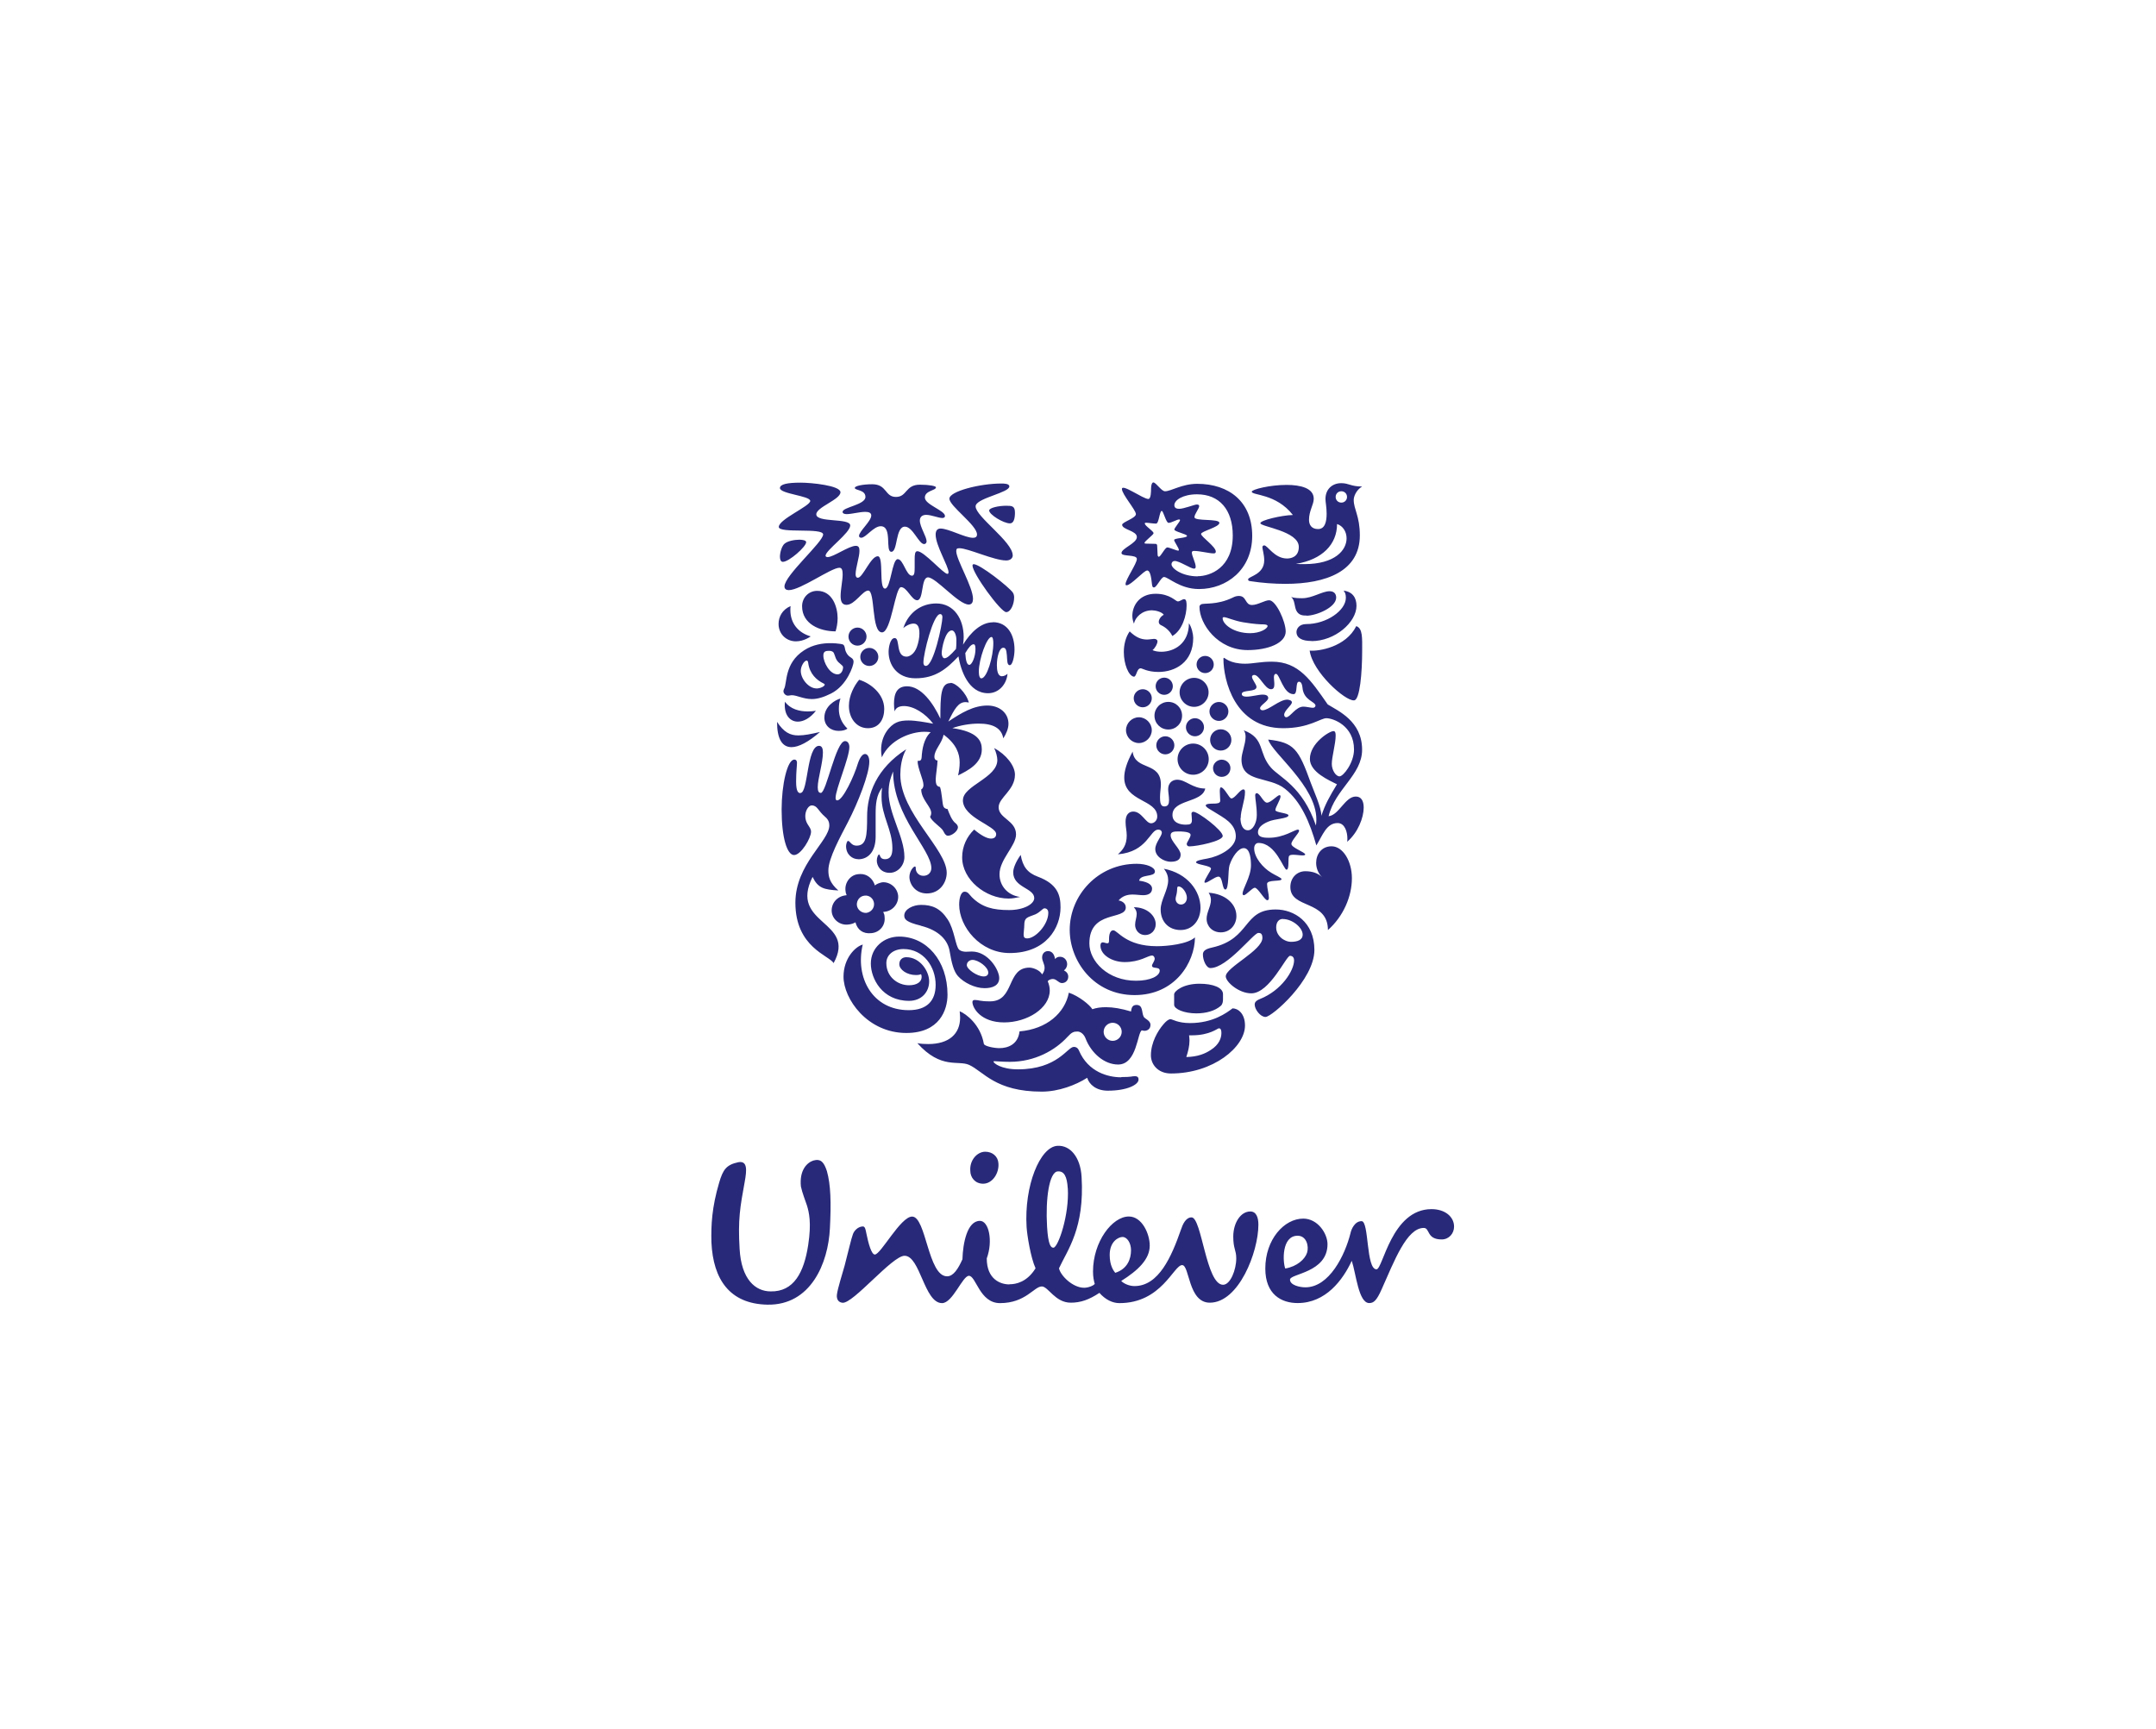<?xml version="1.0" encoding="UTF-8"?> <svg xmlns="http://www.w3.org/2000/svg" width="197" height="158" viewBox="0 0 197 158" fill="none"><path d="M119.668 59.451C119.934 61.415 122.908 64.065 123.72 63.998C124.259 63.998 124.465 61.435 124.465 59.451C124.465 58.312 124.525 57.42 123.926 57.214C122.975 59.138 120.473 59.531 119.668 59.451ZM119.834 58.585C121.983 58.585 123.946 56.867 123.946 55.356C123.946 54.65 123.613 54.078 122.768 53.971C122.915 54.158 122.975 54.304 122.975 54.63C122.975 55.769 121.238 57.027 119.355 57.027C118.67 57.027 118.463 57.5 118.463 57.746C118.463 58.326 119.022 58.572 119.827 58.572L119.834 58.585ZM119.382 56.248C119.089 56.248 118.676 56.248 118.45 55.795C118.264 55.423 118.324 54.824 117.978 54.557C118.33 54.664 118.703 54.664 118.989 54.664C119.92 54.664 120.805 54.025 121.491 54.025C121.943 54.025 122.09 54.318 122.09 54.604C122.09 55.516 120.253 56.262 119.382 56.262V56.248ZM73.149 72.454C73.848 72.454 73.708 68.153 74.839 68.153C75.112 68.153 75.192 68.419 75.192 68.752C75.192 69.724 74.72 71.149 74.72 71.935C74.72 72.328 74.826 72.454 75.006 72.454C75.505 72.454 76.37 67.72 77.215 67.72C77.481 67.72 77.608 67.987 77.608 68.26C77.608 69.251 76.35 72.108 76.35 72.913C76.35 73.04 76.39 73.14 76.496 73.14C77.015 73.14 78.047 70.909 78.379 69.791C78.566 69.212 78.812 68.899 79.038 68.899C79.244 68.899 79.431 69.125 79.431 69.604C79.431 70.723 78.399 73.346 77.488 75.104C76.782 76.469 75.691 78.433 75.691 79.532C75.691 80.091 75.798 80.67 76.603 81.369C75.278 81.289 74.746 81.163 74.247 80.131C72.038 84.532 78.319 84.099 76.17 88.007C75.778 87.308 72.677 86.582 72.677 82.488C72.677 78.952 75.778 76.882 75.778 75.417C75.778 75.131 75.671 74.878 75.405 74.651C74.72 74.072 74.7 73.599 74.167 73.599C73.775 73.599 73.302 74.511 73.795 75.317C73.961 75.583 74.107 75.75 74.107 76.003C74.107 76.582 73.196 78.133 72.557 78.133C71.918 78.133 71.419 76.542 71.419 73.979C71.419 71.702 71.938 69.411 72.577 69.411C72.763 69.411 72.823 69.538 72.823 69.704C72.823 69.971 72.743 70.51 72.743 71.422C72.743 72.394 72.97 72.474 73.156 72.474L73.149 72.454ZM104.809 52.127C105.142 52.127 105.202 52.933 105.262 53.412C105.302 53.658 105.341 53.678 105.448 53.678C105.694 53.678 106.087 52.726 106.36 52.726C106.752 52.726 107.803 53.825 109.56 53.825C112.062 53.825 114.418 52.067 114.418 48.964C114.418 45.862 112.308 44.211 109.394 44.211C108.01 44.211 106.998 44.89 106.459 44.89C106.127 44.91 105.634 44.084 105.381 44.084C105.275 44.084 105.175 44.29 105.175 44.643C105.175 44.87 105.175 45.595 104.929 45.595C104.437 45.595 102.514 44.17 102.514 44.683C102.514 45.163 103.791 46.607 103.791 46.98C103.791 47.353 102.533 47.706 102.533 47.952C102.533 48.405 103.878 48.492 103.878 49.071C103.878 49.65 102.474 50.103 102.474 50.536C102.474 50.889 103.878 50.642 103.878 51.075C103.878 51.508 102.846 52.953 102.846 53.372C102.846 53.478 102.866 53.478 102.953 53.478C103.345 53.478 104.523 52.134 104.809 52.134V52.127ZM78.293 82.688C78.273 82.275 78.559 81.882 78.998 81.842C79.431 81.782 79.823 82.108 79.863 82.548C79.903 82.981 79.597 83.353 79.158 83.42C78.725 83.44 78.333 83.127 78.293 82.694V82.688ZM75.997 83.327C76.077 84.032 76.742 84.565 77.488 84.485C77.754 84.465 78.007 84.379 78.166 84.279C78.333 84.945 78.845 85.357 79.61 85.271C80.376 85.211 80.915 84.565 80.828 83.806C80.828 83.6 80.768 83.473 80.702 83.333L80.848 83.313C81.573 83.234 82.126 82.568 82.066 81.842C81.986 81.096 81.3 80.557 80.602 80.624C80.336 80.683 80.103 80.77 79.943 80.91C79.757 80.291 79.218 79.791 78.453 79.878C77.727 79.918 77.168 80.624 77.255 81.389C77.255 81.496 77.295 81.662 77.361 81.802L77.215 81.822C76.49 81.928 75.931 82.528 75.997 83.333V83.327ZM122.043 45.409C122.043 45.702 122.269 45.928 122.562 45.928C122.855 45.928 123.081 45.702 123.081 45.409C123.081 45.116 122.855 44.89 122.562 44.89C122.269 44.89 122.043 45.116 122.043 45.409ZM110.512 65.01C110.512 65.483 110.904 65.876 111.377 65.876C111.849 65.876 112.242 65.483 112.242 65.01C112.242 64.538 111.849 64.145 111.377 64.145C110.904 64.145 110.512 64.538 110.512 65.01ZM110.572 67.614C110.572 68.153 111.004 68.586 111.543 68.586C112.082 68.586 112.515 68.153 112.515 67.614C112.515 67.074 112.082 66.642 111.543 66.642C111.004 66.642 110.572 67.074 110.572 67.614ZM107.597 69.371C107.597 70.157 108.236 70.796 109.021 70.796C109.806 70.796 110.445 70.157 110.445 69.371C110.445 68.586 109.806 67.947 109.021 67.947C108.236 67.947 107.597 68.586 107.597 69.371ZM108.362 66.455C108.362 66.908 108.735 67.281 109.188 67.281C109.64 67.281 110.013 66.908 110.013 66.455C110.013 66.002 109.64 65.629 109.188 65.629C108.735 65.629 108.362 66.002 108.362 66.455ZM105.654 68.106C105.654 68.559 106.027 68.932 106.479 68.932C106.932 68.932 107.304 68.559 107.304 68.106C107.304 67.654 106.932 67.281 106.479 67.281C106.027 67.281 105.654 67.654 105.654 68.106ZM107.784 63.266C107.784 63.992 108.382 64.591 109.108 64.591C109.833 64.591 110.432 63.992 110.432 63.266C110.432 62.54 109.833 61.941 109.108 61.941C108.382 61.941 107.784 62.54 107.784 63.266ZM109.334 60.722C109.334 61.155 109.687 61.508 110.119 61.508C110.552 61.508 110.904 61.155 110.904 60.722C110.904 60.29 110.552 59.937 110.119 59.937C109.687 59.937 109.334 60.29 109.334 60.722ZM105.594 62.707C105.594 63.139 105.947 63.492 106.38 63.492C106.812 63.492 107.165 63.139 107.165 62.707C107.165 62.274 106.812 61.921 106.38 61.921C105.947 61.921 105.594 62.274 105.594 62.707ZM105.488 65.397C105.488 66.102 106.047 66.662 106.752 66.662C107.457 66.662 108.01 66.102 108.01 65.397C108.01 64.691 107.451 64.138 106.752 64.138C106.053 64.138 105.488 64.697 105.488 65.397ZM102.886 66.722C102.886 67.361 103.425 67.9 104.064 67.9C104.703 67.9 105.242 67.361 105.242 66.722C105.242 66.082 104.703 65.543 104.064 65.543C103.425 65.543 102.886 66.082 102.886 66.722ZM103.591 63.805C103.591 64.258 103.964 64.631 104.417 64.631C104.869 64.631 105.242 64.258 105.242 63.805C105.242 63.352 104.869 62.98 104.417 62.98C103.964 62.98 103.591 63.352 103.591 63.805ZM100.843 94.286C100.843 94.739 101.216 95.112 101.668 95.112C102.121 95.112 102.494 94.739 102.494 94.286C102.494 93.833 102.121 93.46 101.668 93.46C101.216 93.46 100.843 93.833 100.843 94.286ZM78.606 60.03C78.606 60.483 78.978 60.856 79.431 60.856C79.883 60.856 80.256 60.483 80.256 60.03C80.256 59.577 79.883 59.205 79.431 59.205C78.978 59.205 78.606 59.577 78.606 60.03ZM77.528 58.172C77.528 58.625 77.9 58.998 78.353 58.998C78.805 58.998 79.178 58.625 79.178 58.172C79.178 57.72 78.805 57.347 78.353 57.347C77.9 57.347 77.528 57.72 77.528 58.172ZM78.419 78.52C79.284 78.52 80.01 77.88 80.01 76.449V74.338C80.01 73.533 80.07 72.621 80.608 71.981C80.549 72.248 80.549 72.541 80.549 72.807C80.549 74.585 81.54 75.803 81.54 77.521C81.54 78.16 81.354 78.513 80.861 78.513C80.369 78.513 80.429 78.08 80.322 78.08C80.243 78.08 80.116 78.347 80.116 78.639C80.116 79.072 80.429 79.758 81.294 79.758C82.039 79.758 82.638 79.079 82.638 78.313C82.638 76.456 81.194 74.385 81.194 72.401C81.194 71.529 81.42 70.956 81.606 70.497C81.606 74.611 85.1 77.614 85.1 79.325C85.1 79.718 84.814 80.031 84.375 80.031C83.902 80.031 83.676 79.658 83.676 79.365C83.676 79.219 83.656 79.179 83.596 79.179C83.47 79.179 83.097 79.591 83.097 80.131C83.097 80.81 83.656 81.642 84.687 81.642C85.865 81.642 86.504 80.65 86.504 79.758C86.504 77.587 82.265 74.298 82.265 70.783C82.265 70.184 82.365 69.212 82.804 68.466C80.076 70.224 79.231 72.561 79.231 74.605C79.231 76.382 79.171 77.275 78.26 77.275C77.787 77.275 77.661 76.842 77.494 76.842C77.368 76.842 77.308 77.215 77.308 77.314C77.308 78.08 77.867 78.513 78.426 78.513L78.419 78.52ZM114.231 57.86C115.143 57.86 115.822 57.447 115.822 57.2C115.822 57.12 115.695 57.054 115.429 57.054C115.163 57.054 114.624 57.034 113.612 56.867C112.741 56.721 112.082 56.395 111.836 56.395C111.756 56.395 111.716 56.435 111.716 56.495C111.716 57.034 112.708 57.86 114.238 57.86H114.231ZM109.726 55.236C109.993 55.07 111.15 55.336 112.661 54.597C112.847 54.497 113.034 54.457 113.2 54.457C113.925 54.457 113.739 55.283 114.398 55.283C114.917 55.283 115.575 54.85 115.968 54.85C116.587 54.85 117.478 56.794 117.478 57.706C117.478 58.758 115.888 59.404 114.005 59.404C111.257 59.404 109.6 57.007 109.6 55.456C109.6 55.33 109.66 55.289 109.726 55.25V55.236ZM78.852 86.309C78.173 86.476 77.075 87.548 77.075 89.246C77.075 91.27 79.244 94.392 82.818 94.392C85.838 94.392 86.577 92.302 86.577 90.897C86.577 87.774 84.654 85.584 82.152 85.584C80.788 85.584 79.57 86.576 79.57 88.047C79.57 89.412 80.602 91.456 83.064 91.456C84.222 91.456 84.9 90.631 84.9 89.678C84.9 88.726 84.055 87.468 82.811 87.468C82.438 87.468 82.172 87.714 82.172 88.107C82.172 88.6 82.858 89.099 83.703 89.099C83.909 89.099 84.075 89.059 84.155 89.019C84.195 89.079 84.215 89.186 84.215 89.266C84.215 89.738 83.762 90.031 83.057 90.031C82.006 90.031 80.988 89.246 80.988 88.007C80.988 87.262 81.626 86.722 82.558 86.722C84.395 86.722 85.493 88.354 85.493 89.991C85.493 91.463 84.687 92.308 83.031 92.308C79.723 92.308 78.113 89.332 78.832 86.309H78.852ZM76.789 63.832C76.317 63.958 75.325 64.538 75.325 65.57C75.325 66.315 75.904 66.788 76.629 66.788C77.002 66.788 77.268 66.708 77.434 66.582C76.856 66.022 76.649 65.403 76.649 64.784C76.649 64.351 76.709 64.078 76.796 63.832H76.789ZM71.725 64.118C71.705 64.225 71.705 64.325 71.705 64.431C71.705 65.403 72.224 65.942 72.903 65.942C73.415 65.942 74.021 65.629 74.553 64.95C74.327 64.99 74.054 65.01 73.808 65.01C73.043 65.01 72.218 64.804 71.719 64.118H71.725ZM71 65.956C71 67.527 71.472 68.273 72.324 68.273C72.983 68.273 73.874 67.8 74.926 66.888C74.121 67.074 73.502 67.201 72.943 67.201C72.198 67.201 71.619 66.915 71 65.962V65.956ZM102.454 98.421C103.445 98.421 103.385 98.341 103.698 98.341C104.011 98.341 104.031 98.527 104.031 98.654C104.031 99.106 103.019 99.666 101.223 99.666C100.171 99.666 99.526 99.106 99.34 98.487C98.308 99.146 96.738 99.752 95.187 99.752C90.949 99.752 89.877 97.915 88.553 97.309C87.542 96.856 85.992 97.741 83.822 95.325C84.109 95.385 84.501 95.404 84.814 95.404C86.717 95.404 87.728 94.472 87.728 92.988C87.728 92.801 87.708 92.595 87.688 92.408C88.267 92.635 89.591 93.627 89.897 95.385C89.937 95.591 90.789 95.777 91.321 95.777C92.067 95.777 93.018 95.464 93.158 94.246C95.64 94.04 97.31 92.568 97.663 90.71C98.554 91.004 99.566 91.809 99.812 92.222C100.165 92.095 100.577 92.035 101.05 92.035C101.715 92.035 102.454 92.162 103.345 92.428C103.385 92.162 103.425 91.829 103.844 91.829C104.463 91.829 104.297 92.515 104.503 92.908C104.61 93.114 105.122 93.241 105.122 93.653C105.122 94.066 104.789 94.193 104.583 94.193C104.503 94.193 104.397 94.173 104.337 94.153C103.924 94.299 103.904 97.275 102.168 97.275C100.89 97.275 99.706 96.223 99.193 94.898C99.047 94.506 98.741 94.259 98.448 94.259C98.115 94.259 97.929 94.319 97.536 94.752C96.418 95.97 94.562 97.029 92.266 97.029C91.561 97.029 91.009 96.969 90.862 96.969C90.782 96.969 90.782 96.989 90.782 97.009C90.782 97.156 91.488 97.715 93.012 97.715C96.645 97.715 97.536 95.664 98.115 95.664C98.202 95.664 98.448 95.664 98.588 95.997C99.433 97.981 101.276 98.441 102.434 98.441H102.454V98.421ZM90.716 56.854C92.08 56.854 92.699 58.033 92.699 59.358C92.699 59.937 92.532 60.782 92.266 60.782C92 60.782 92.04 60.31 92 59.87C91.96 59.311 91.854 59.191 91.667 59.191C91.315 59.191 91.088 60.017 91.088 60.782C91.088 61.255 91.168 61.794 91.541 61.794C91.747 61.794 91.934 61.688 92.06 61.568C91.98 62.52 91.275 63.346 90.283 63.346C88.467 63.346 87.781 61.215 87.575 59.977C86.484 61.135 85.466 61.981 83.649 61.981C81.953 61.981 81.194 60.742 81.194 59.564C81.194 59.211 81.32 58.306 81.753 58.306C82.272 58.306 81.813 60.004 82.831 60.004C83.077 60.004 83.536 59.797 83.782 59.111C83.929 58.699 84.009 58.266 84.009 57.893C84.009 57.334 83.882 56.981 83.47 56.981C83.117 56.981 82.684 57.247 82.538 57.394C83.037 55.902 84.235 55.143 85.552 55.143C87.183 55.143 88.054 56.588 88.054 58.206C88.054 58.432 88.034 58.685 87.994 58.911C88.7 57.753 89.671 56.867 90.723 56.867L90.716 56.854ZM85.526 44.537C85.526 44.41 84.907 44.29 84.055 44.29C82.711 44.29 82.897 45.409 81.866 45.409C80.835 45.409 81.061 44.25 79.697 44.25C78.872 44.25 78.106 44.397 78.106 44.583C78.106 44.83 79.078 44.73 79.078 45.409C79.078 46.135 76.989 46.341 76.989 46.774C76.989 46.92 77.155 46.98 77.361 46.98C77.814 46.98 78.539 46.774 79.051 46.774C79.344 46.774 79.61 46.834 79.61 47.107C79.61 47.626 78.492 48.552 78.492 48.971C78.492 49.097 78.599 49.138 78.699 49.138C79.111 49.138 79.817 48.086 80.475 48.086C81.573 48.086 80.848 50.422 81.447 50.422C82.046 50.422 81.799 48.125 82.684 48.125C83.41 48.125 83.949 49.717 84.441 49.717C84.561 49.717 84.667 49.61 84.667 49.47C84.667 49.038 84.049 48.145 84.049 47.566C84.049 47.213 84.295 47.047 84.627 47.047C85.1 47.047 85.745 47.333 86.098 47.333C86.224 47.333 86.344 47.293 86.344 47.147C86.344 46.647 84.508 46.115 84.508 45.469C84.508 44.823 85.519 44.83 85.519 44.537H85.526ZM114.977 85.251C114.544 85.251 112.142 88.46 110.598 88.46C110.226 88.46 109.913 87.754 109.913 87.222C109.913 86.929 110.099 86.722 110.765 86.582C114.318 85.777 113.533 83.107 116.567 83.107C118.244 83.107 120.1 84.246 120.1 86.809C120.1 89.539 116.214 92.928 115.635 92.928C115.163 92.928 114.644 92.242 114.644 91.789C114.644 91.643 114.704 91.456 115.123 91.29C117.106 90.504 118.244 88.686 118.244 87.754C118.244 87.548 118.144 87.341 117.871 87.341C117.518 87.341 116.015 90.77 114.338 90.77C113.18 90.77 112.002 89.719 112.002 89.219C112.002 88.394 115.349 86.862 115.349 85.704C115.349 85.271 115.143 85.251 114.977 85.251ZM117.206 83.972C116.913 83.972 116.607 84.199 116.607 84.758C116.607 85.377 117.086 85.77 117.352 85.897C117.498 85.977 117.725 86.063 117.951 86.063C118.55 86.063 119.029 85.897 119.029 85.404C119.029 84.765 118.097 83.979 117.212 83.979L117.206 83.972ZM90.383 46.647C90.383 47.02 91.687 47.826 92.286 47.826C92.639 47.826 92.739 47.353 92.739 46.854C92.739 46.234 92.473 46.215 91.934 46.215C91.255 46.215 90.383 46.401 90.383 46.647ZM92.532 50.742C92.532 49.504 89.146 47.207 89.146 46.275C89.146 46.234 89.146 46.215 89.165 46.168C89.412 45.482 92.226 45.01 92.226 44.45C92.226 44.184 91.734 44.184 91.481 44.184C89.558 44.184 86.75 44.89 86.75 45.569C86.75 46.248 89.272 47.986 89.272 48.838C89.272 49.064 89.126 49.144 88.899 49.144C88.194 49.144 86.664 48.298 85.945 48.298C85.612 48.298 85.493 48.525 85.493 48.858C85.493 49.85 86.67 51.734 86.67 52.293C86.67 52.353 86.65 52.44 86.57 52.44C86.198 52.44 84.441 50.369 83.822 50.369C83.596 50.369 83.576 50.675 83.576 51.135V51.841C83.576 52.313 83.556 52.606 83.33 52.606C82.791 52.606 82.545 51.095 82.026 51.095C81.507 51.095 81.387 53.785 80.868 53.785C80.269 53.785 80.788 50.829 80.203 50.829C79.564 50.829 78.838 52.793 78.386 52.793C78.22 52.793 78.18 52.626 78.18 52.48C78.18 51.881 78.532 50.908 78.532 50.329C78.532 50.036 78.453 49.877 78.2 49.877C77.561 49.877 76.157 50.908 75.618 50.908C75.538 50.908 75.432 50.869 75.432 50.782C75.432 50.283 77.687 48.711 77.687 48.012C77.687 47.313 74.587 47.786 74.587 47C74.587 46.341 76.796 45.655 76.796 44.976C76.782 44.37 74.161 44.104 73.149 44.104C71.932 44.104 71.266 44.25 71.266 44.597C71.266 45.136 74.034 45.302 74.034 45.775C74.034 46.248 71.16 47.446 71.16 48.152C71.16 48.771 75.212 48.192 75.212 48.838C75.212 49.537 71.679 52.58 71.679 53.592C71.679 53.818 71.845 53.925 72.071 53.925C73.149 53.925 75.937 51.881 76.703 51.881C76.969 51.881 76.995 52.214 76.995 52.5C76.995 53.039 76.809 53.865 76.809 54.464C76.809 54.937 76.929 55.27 77.348 55.27C78.113 55.27 78.812 53.965 79.331 53.965C79.99 53.965 79.597 57.786 80.595 57.786C81.44 57.786 81.793 53.652 82.332 53.652C82.871 53.652 83.303 54.85 83.802 54.85C84.421 54.85 84.135 52.76 84.794 52.76C85.519 52.76 87.582 55.243 88.513 55.243C88.806 55.243 88.906 55.017 88.906 54.724C88.906 53.632 87.376 51.148 87.376 50.363C87.376 50.156 87.436 50.096 87.662 50.096C88.467 50.096 90.822 51.215 91.94 51.215C92.313 51.215 92.539 51.008 92.539 50.742H92.532ZM120.739 74.545C121.072 73.513 121.484 72.787 122.163 71.668C121.484 71.316 119.688 70.57 119.688 69.351C119.688 67.927 121.464 66.808 121.837 66.808C122.003 66.808 122.043 66.954 122.043 67.221C122.043 67.966 121.69 69.165 121.69 69.804C121.69 70.383 122.063 70.943 122.396 70.943C122.748 70.943 123.72 69.704 123.72 68.486C123.72 66.295 121.797 65.629 121.198 65.629C120.639 65.629 119.628 66.542 117.246 66.542C112.801 66.542 111.789 62.134 111.789 60.217C111.789 60.137 111.809 60.11 111.829 60.11C111.936 60.11 112.368 60.649 113.772 60.649C114.497 60.649 115.156 60.463 116.214 60.463C118.689 60.463 119.787 62.181 121.318 64.371C122.243 64.95 124.459 65.882 124.459 68.506C124.459 70.823 121.997 72.101 121.398 74.585C122.349 74.485 122.908 72.787 123.88 72.787C124.379 72.787 124.605 73.18 124.605 73.799C124.605 74.711 124.086 76.076 123.094 76.922C123.114 76.842 123.114 76.735 123.114 76.615C123.114 76.036 122.888 75.21 122.223 75.21C121.191 75.21 120.859 76.329 120.28 77.254C119.681 75.144 118.876 73.24 117.425 72.088C115.961 70.909 113.439 71.549 113.439 69.398C113.439 68.819 113.812 67.993 113.812 67.334C113.812 67.108 113.772 66.901 113.646 66.735C115.629 67.481 114.93 68.799 116.148 70.164C116.913 71.029 119.022 71.862 120.24 75.437C120.26 75.337 120.28 75.064 120.28 74.878C120.28 71.815 116.234 68.819 115.881 67.58C118.237 67.847 118.65 68.426 119.767 71.529C119.994 72.168 120.739 73.766 120.739 74.551V74.545ZM76.35 57.693C76.45 57.36 76.536 56.947 76.536 56.495C76.536 55.503 76.084 53.991 74.673 53.991C73.868 53.991 73.289 54.63 73.289 55.396C73.289 57.027 74.919 57.693 76.35 57.693ZM74.593 62.906C73.915 62.906 73.169 62.061 73.169 61.295C73.169 60.882 73.482 60.363 73.701 60.363C73.781 60.363 73.828 60.423 73.848 60.569C73.974 61.581 74.633 62.161 75.252 62.454C75.312 62.494 75.358 62.514 75.358 62.56C75.358 62.707 74.966 62.913 74.593 62.913V62.906ZM77.035 60.962C77.035 61.248 76.869 61.621 76.536 61.621C75.811 61.621 75.232 60.523 75.232 59.904C75.232 59.511 75.458 59.471 75.771 59.471C75.917 59.471 75.977 59.491 76.084 59.551C76.27 59.657 76.27 60.07 76.496 60.376C76.623 60.583 77.035 60.809 77.035 60.956V60.962ZM76.31 58.792C76.19 58.772 76.024 58.772 75.857 58.772C75.179 58.772 74.267 58.898 73.462 59.431C71.645 60.609 71.932 62.467 71.645 62.946C71.606 63.006 71.586 63.093 71.586 63.173C71.586 63.359 71.792 63.566 71.978 63.566C72.144 63.566 72.244 63.526 72.331 63.526C72.83 63.526 73.382 63.879 74.187 63.879C74.66 63.879 75.219 63.732 75.924 63.379C77.415 62.633 77.993 60.796 77.993 60.483C77.993 60.09 77.681 60.15 77.415 59.777C77.128 59.344 77.268 59.178 77.082 58.931C76.955 58.832 76.689 58.832 76.317 58.785L76.31 58.792ZM78.499 62.121C78.047 62.66 77.567 63.566 77.567 64.498C77.567 65.61 78.246 66.542 79.304 66.542C80.362 66.542 80.795 65.676 80.795 64.784C80.795 63.399 79.531 62.427 78.499 62.114V62.121ZM74.074 58.153C74.074 58.153 73.475 58.605 72.73 58.605C71.845 58.605 71.14 57.939 71.14 57.014C71.14 56.375 71.472 55.709 72.238 55.383C72.218 55.509 72.218 55.609 72.218 55.736C72.218 56.914 72.883 57.8 74.074 58.153ZM110.838 70.184C110.838 69.771 111.21 69.418 111.623 69.418C112.075 69.418 112.428 69.771 112.428 70.184C112.428 70.656 112.075 70.989 111.623 70.989C111.21 70.989 110.838 70.656 110.838 70.184ZM111.377 93.966C111.483 93.966 111.603 94.026 111.603 94.399C111.603 94.852 111.397 95.451 110.651 95.93C110.132 96.283 109.434 96.57 108.396 96.59C108.562 96.09 108.688 95.578 108.688 95.078C108.688 94.912 108.668 94.785 108.649 94.606H108.915C110.545 94.606 111.25 93.966 111.37 93.966H111.377ZM111.543 91.916C111.709 91.769 111.749 91.543 111.749 91.316V90.844C111.749 90.245 110.844 89.892 109.6 89.892C108.09 89.892 107.284 90.577 107.284 90.864V91.816C107.284 92.209 108.196 92.601 109.314 92.601C110.199 92.601 111.011 92.375 111.543 91.916ZM112.621 92.142C112.082 92.555 110.824 93.487 108.735 93.487C107.617 93.487 107.125 93.134 106.958 93.134C106.752 93.134 106.526 93.341 106.3 93.607C105.801 94.186 105.162 95.258 105.162 96.436C105.162 97.262 105.801 98.094 106.998 98.094C110.864 98.094 113.759 95.671 113.759 93.713C113.759 92.595 113.1 92.142 112.621 92.142ZM113.346 74.751C113.346 75.27 113.513 75.87 114.032 75.87C114.464 75.87 114.837 75.21 114.837 74.485C114.837 73.659 114.69 73.013 114.69 72.687C114.69 72.541 114.75 72.481 114.837 72.481C115.143 72.501 115.436 73.346 115.768 73.346C116.141 73.346 116.7 72.66 116.926 72.66C116.986 72.66 117.006 72.74 117.006 72.767C117.006 73.08 116.534 73.759 116.534 74.025C116.534 74.252 117.731 74.292 117.731 74.505C117.731 74.811 116.467 74.811 115.875 75.084C115.296 75.33 114.943 75.643 114.943 76.056C114.943 76.469 115.356 76.555 115.935 76.555C117.319 76.555 118.29 75.81 118.596 75.81C118.656 75.81 118.703 75.85 118.703 75.916C118.703 76.123 117.997 76.808 117.997 77.115C117.997 77.468 119.282 77.88 119.262 78.087C119.242 78.147 119.162 78.167 119.016 78.167C118.789 78.167 118.437 78.107 118.17 78.107C118.004 78.107 117.858 78.127 117.798 78.207C117.651 78.373 117.838 79.472 117.552 79.472C117.285 79.472 116.58 77.028 114.99 77.028C114.764 77.028 114.597 77.215 114.597 77.528C114.597 78.353 115.402 79.305 116.168 79.758C116.52 79.984 117.099 80.211 117.099 80.337C117.099 80.584 115.775 80.357 115.775 80.77C115.775 81.143 115.941 81.702 115.941 82.035C115.941 82.142 115.921 82.261 115.795 82.261C115.549 82.261 114.95 81.123 114.657 81.123C114.411 81.123 113.872 81.802 113.646 81.802C113.586 81.802 113.539 81.742 113.539 81.675C113.539 81.196 114.304 80.124 114.304 79.072C114.304 78.573 114.245 77.501 113.646 77.501C113.147 77.501 112.594 78.287 112.342 79.072C112.195 79.525 112.302 81.283 111.969 81.283C111.656 81.283 111.743 80.104 111.33 80.104C111.024 80.104 110.359 80.663 110.132 80.663C110.092 80.663 110.053 80.644 110.053 80.603C110.053 80.357 110.651 79.552 110.651 79.385C110.651 79.072 109.287 79.032 109.287 78.786C109.287 78.639 109.826 78.54 110.319 78.453C111.37 78.267 112.92 77.501 112.92 76.429C112.92 75.231 111.763 74.711 110.997 74.219C110.605 73.972 110.172 73.766 110.172 73.599C110.172 73.433 110.671 73.433 110.878 73.433C111.184 73.433 111.496 73.413 111.496 73.166C111.496 72.98 111.457 72.607 111.457 72.321C111.457 72.115 111.477 71.948 111.563 71.948C111.876 71.948 112.308 72.96 112.515 72.96C112.847 72.96 113.3 72.135 113.612 72.135C113.712 72.135 113.759 72.194 113.759 72.381C113.759 73.147 113.366 74.012 113.366 74.758L113.346 74.751ZM103.492 68.692C103.718 70.45 106.073 69.558 106.073 71.688C106.073 72.001 105.994 72.454 105.994 72.847C105.994 73.3 106.034 73.692 106.386 73.692C106.739 73.692 106.819 73.446 106.819 73.113C106.819 72.78 106.739 72.368 106.739 72.141C106.739 71.415 107.258 71.249 107.564 71.249C108.349 71.249 108.948 72.055 110.126 72.055C109.86 73.379 107.131 73.027 107.131 74.472C107.131 75.197 107.857 75.357 108.329 75.357C108.762 75.357 108.908 75.297 108.908 74.924C108.908 74.718 108.868 74.491 108.868 74.345C108.868 74.265 108.928 74.178 109.034 74.178C109.487 74.178 111.723 75.876 111.723 76.389C111.723 76.862 109.367 77.341 108.682 77.341C108.476 77.341 108.436 77.195 108.436 77.115C108.436 76.968 108.788 76.535 108.788 76.289C108.788 76.103 108.482 75.976 107.65 75.976C107.258 75.976 106.965 76.016 106.965 76.329C106.965 76.888 107.877 77.567 107.877 78.087C107.877 78.5 107.63 78.746 106.965 78.746C106.406 78.746 105.561 78.313 105.561 77.587C105.561 77.008 106.16 76.429 106.16 76.076C106.16 75.969 106.08 75.81 105.827 75.81C105.062 75.81 104.856 77.834 102.148 78.067C102.58 77.674 102.953 77.241 102.953 76.349C102.953 75.916 102.846 75.563 102.846 75.091C102.846 74.472 103.132 74.159 103.552 74.159C104.317 74.159 104.689 75.231 105.182 75.231C105.448 75.231 105.741 74.984 105.741 74.611C105.741 73.04 102.726 73.266 102.726 71.056C102.726 70.457 102.933 69.711 103.492 68.679V68.692ZM107.418 82.135C107.418 82.421 107.624 82.654 107.91 82.654C108.243 82.654 108.449 82.368 108.449 82.035C108.449 81.602 108.056 81.003 107.684 81.003C107.517 81.003 107.584 81.249 107.537 81.522C107.517 81.729 107.418 81.975 107.418 82.142V82.135ZM106.346 79.385C108.515 79.798 109.693 81.429 109.693 82.96C109.693 84.019 109.028 84.985 107.87 84.985C106.819 84.985 106.053 84.259 106.053 83.107C106.053 82.241 106.739 81.329 106.739 80.437C106.739 80.084 106.632 79.738 106.346 79.385ZM103.598 82.901C103.804 83.107 103.864 83.313 103.864 83.52C103.864 83.833 103.718 84.159 103.718 84.512C103.718 85.004 104.091 85.444 104.63 85.444C105.208 85.444 105.601 84.991 105.601 84.452C105.601 83.666 104.796 82.901 103.598 82.901ZM110.438 81.576C110.585 81.802 110.645 82.028 110.645 82.241C110.645 82.821 110.252 83.36 110.252 83.959C110.252 84.638 110.771 85.198 111.55 85.198C112.395 85.198 112.974 84.512 112.974 83.706C112.974 82.608 111.982 81.682 110.432 81.576H110.438ZM104.091 80.477C105.042 80.603 105.268 80.93 105.268 81.203C105.268 81.662 104.856 81.802 104.463 81.802C104.177 81.802 103.844 81.742 103.492 81.742C103.039 81.742 102.58 81.849 102.207 82.281C102.474 82.321 102.866 82.508 102.866 82.921C102.866 84.119 99.539 83.127 99.539 86.21C99.539 87.847 101.236 89.619 103.798 89.619C105.122 89.619 105.967 89.186 105.967 88.693C105.967 88.3 105.262 88.567 105.262 88.24C105.262 88.094 105.508 87.828 105.508 87.601C105.508 87.501 105.428 87.315 105.262 87.315C104.889 87.315 104.19 87.914 102.76 87.914C101.642 87.914 100.551 87.275 100.551 86.403C100.551 86.216 100.63 86.11 100.757 86.11C100.883 86.11 101.043 86.196 101.189 86.196C101.316 86.196 101.336 86.11 101.336 85.883C101.336 85.657 101.336 85.011 101.728 85.011C102.121 85.011 102.866 86.463 105.714 86.463C106.666 86.463 108.502 86.276 109.188 85.657C109.168 87.934 107.391 90.93 103.671 90.93C99.952 90.93 97.743 87.828 97.743 84.971C97.743 81.809 100.324 78.932 103.858 78.932C104.763 78.932 105.528 79.245 105.528 79.638C105.528 80.177 104.184 79.844 104.084 80.484L104.091 80.477ZM89.132 59.304C89.132 58.952 89.052 58.872 88.966 58.872C88.76 58.872 88.533 59.118 88.201 59.677C88.241 60.423 88.367 60.756 88.573 60.756C88.799 60.756 89.132 60.03 89.132 59.311V59.304ZM86.298 60.15C86.524 60.15 86.817 59.904 87.349 59.304C87.389 59.038 87.389 58.785 87.389 58.479C87.389 58.066 87.222 57.606 86.976 57.606C86.358 57.606 86.045 59.264 86.045 59.697C86.045 59.944 86.171 60.15 86.291 60.15H86.298ZM89.665 61.988C90.184 61.988 90.763 60.004 90.763 58.765C90.763 58.499 90.723 58.206 90.596 58.206C90.164 58.206 89.438 60.25 89.438 61.368C89.438 61.801 89.545 61.988 89.665 61.988ZM84.601 60.849C85.306 60.849 86.111 57.047 86.111 56.401C86.111 56.235 86.051 56.115 85.905 56.115C85.266 56.115 84.375 59.73 84.375 60.536C84.375 60.683 84.415 60.849 84.601 60.849ZM86.857 62.42C85.972 62.42 85.925 63.499 85.925 65.669C85.266 64.245 84.168 62.713 82.884 62.713C82.012 62.713 81.686 63.292 81.686 64.305C81.686 64.511 81.706 64.824 81.746 65.01C81.853 64.657 82.179 64.518 82.598 64.518C83.49 64.518 84.561 65.197 85.266 66.129C84.461 65.982 83.676 65.836 83.01 65.836C82.598 65.836 82.225 65.876 81.913 66.022C81.314 66.289 80.509 67.181 80.509 68.526C80.509 68.732 80.529 68.959 80.575 69.205C81.3 67.594 83.217 66.868 84.461 66.868C84.707 66.868 84.894 66.888 85.04 66.908C84.401 67.487 84.255 68.499 84.215 69.178C84.195 69.511 84.069 69.531 83.842 69.531C83.842 70.21 84.381 71.229 84.381 71.742C84.381 71.928 84.281 72.094 84.175 72.135C84.175 73.047 85.087 73.706 85.087 74.285C85.087 74.431 85.047 74.551 84.987 74.618C85.047 74.991 86.038 75.63 86.165 75.896C86.371 76.329 86.517 76.369 86.617 76.369C86.97 76.369 87.529 75.956 87.529 75.583C87.529 75.457 87.422 75.317 87.342 75.251C86.95 74.964 86.743 74.338 86.577 73.925C86.431 73.925 86.244 73.846 86.184 73.632C86.098 73.366 86.058 72.394 85.892 71.915C85.626 71.855 85.499 71.748 85.499 71.189C85.499 70.923 85.665 69.864 85.665 69.491C85.539 69.491 85.379 69.411 85.379 69.158C85.379 68.499 86.038 67.98 86.224 67.134C87.402 68 87.688 68.892 87.688 69.678C87.688 70.09 87.628 70.483 87.542 70.856C88.414 70.423 89.711 69.784 89.711 68.479C89.711 67.713 89.359 66.868 87.023 66.535C87.748 66.269 88.66 66.122 89.418 66.122C90.743 66.122 91.508 66.535 91.674 67.467C91.94 67.054 92.147 66.582 92.147 66.142C92.147 65.13 91.302 64.471 90.224 64.471C88.966 64.471 87.848 65.13 86.65 65.936C87.189 64.817 87.562 64.158 88.221 64.158C88.32 64.158 88.427 64.178 88.527 64.198C88.281 63.286 87.349 62.4 86.85 62.4L86.857 62.42ZM73.662 49.544C73.662 49.956 72.091 51.341 71.532 51.341C71.326 51.341 71.266 51.095 71.266 50.869C71.266 50.456 71.453 49.877 71.679 49.69C71.945 49.444 72.57 49.317 73.043 49.317C73.336 49.317 73.662 49.377 73.662 49.544ZM121.67 77.334C122.702 77.334 123.527 78.679 123.527 80.251C123.527 81.922 122.742 83.746 121.338 84.985C121.318 82.195 117.904 83.08 117.904 81.056C117.904 80.191 118.523 79.612 119.268 79.612C119.927 79.612 120.446 79.798 120.819 80.171C120.446 79.818 120.26 79.325 120.26 78.846C120.26 78.06 120.759 77.334 121.664 77.334H121.67ZM106.34 56.182C106.173 55.909 105.554 55.769 105.262 55.769C104.35 55.769 103.731 56.408 103.611 56.987C103.532 56.781 103.465 56.535 103.465 56.282C103.465 55.369 104.084 54.258 105.594 54.258C106.918 54.258 107.431 54.957 107.617 54.957C107.823 54.957 108.03 54.75 108.196 54.75C108.422 54.75 108.422 55.103 108.422 55.349C108.422 56.175 108.05 57.6 107.118 58.119C106.952 57.766 106.619 57.373 106.087 57.127C105.94 57.067 105.88 56.941 105.88 56.821C105.88 56.594 106.087 56.302 106.333 56.182H106.34ZM103.219 57.693C103.758 58.212 104.23 58.439 104.809 58.439C105.035 58.439 105.308 58.379 105.448 58.379C105.634 58.379 105.761 58.459 105.761 58.605C105.761 58.832 105.554 59.205 105.308 59.411C105.554 59.517 105.827 59.557 106.113 59.557C107.291 59.557 108.635 58.812 108.635 56.954C108.881 57.287 109.028 57.966 109.028 58.279C109.028 60.529 107.371 61.402 105.847 61.402C104.856 61.402 104.357 61.069 104.237 61.069C103.844 61.069 103.864 61.854 103.598 61.834C103.119 61.755 102.687 60.696 102.687 59.577C102.687 58.918 102.853 58.212 103.225 57.693H103.219ZM88.859 51.674C88.859 52.4 91.441 55.935 91.94 55.935C92.353 55.935 92.665 55.21 92.665 54.59C92.665 54.424 92.626 54.264 92.539 54.138C92.166 53.618 89.545 51.554 88.966 51.554C88.906 51.554 88.859 51.614 88.859 51.681V51.674ZM118.676 49.976C118.676 48.512 115.163 48.139 115.163 47.806C115.163 47.539 117.126 47.08 118.137 47.06C116.587 45.076 114.378 45.282 114.378 44.93C114.378 44.723 116.028 44.31 117.558 44.31C118.836 44.31 120.04 44.603 120.04 45.575C120.04 46.115 119.608 46.674 119.608 47.5C119.608 47.952 119.834 48.345 120.433 48.345C121.072 48.345 121.218 47.659 121.218 46.94C121.218 46.341 121.112 45.888 121.112 45.595C121.112 44.723 121.71 44.151 122.555 44.151C123.261 44.151 123.42 44.457 124.459 44.457C123.9 44.79 123.693 45.389 123.693 45.675C123.693 46.547 124.252 47.147 124.252 48.924C124.252 52.194 121.191 53.352 117.452 53.352C116.42 53.352 115.323 53.272 114.251 53.106C114.085 53.086 114.045 53.046 114.045 52.939C114.045 52.673 115.516 52.526 115.516 51.202C115.516 50.682 115.349 50.189 115.349 50.003C115.349 49.897 115.429 49.837 115.516 49.837C115.828 49.837 116.447 51.035 117.598 51.035C117.911 51.035 118.676 50.928 118.676 49.976ZM122.17 47.886C122.17 49.73 120.832 51.135 118.41 51.528C118.676 51.548 118.929 51.548 119.175 51.548C122.003 51.548 123.041 50.263 123.041 49.191C123.041 48.592 122.709 48.052 122.17 47.886ZM120.207 64.511C120.207 64.078 119.109 64.038 119.009 62.813C118.989 62.627 118.929 62.294 118.696 62.294C118.324 62.294 118.616 63.432 118.197 63.432C117.246 63.432 116.933 61.575 116.587 61.575C116.507 61.575 116.4 61.635 116.4 61.888C116.4 62.114 116.44 62.261 116.44 62.527C116.44 62.793 116.381 62.98 116.134 62.98C115.575 62.98 115.083 61.675 114.604 61.675C114.497 61.675 114.398 61.735 114.398 61.841C114.398 62.087 114.81 62.547 114.81 62.773C114.81 63.273 113.466 63 113.466 63.412C113.466 63.599 113.652 63.659 113.899 63.659C114.331 63.659 115.016 63.472 115.362 63.472C115.569 63.472 115.881 63.512 115.881 63.785C115.881 64.078 115.136 64.444 115.136 64.717C115.136 64.844 115.263 64.904 115.362 64.904C115.921 64.904 116.913 63.932 117.612 63.932C117.738 63.932 118.044 63.992 118.044 64.178C118.044 64.444 117.339 64.924 117.339 65.317C117.339 65.423 117.399 65.543 117.525 65.543C117.898 65.543 118.39 64.571 119.095 64.571C119.362 64.571 119.761 64.677 119.96 64.677C120.127 64.677 120.187 64.571 120.187 64.511H120.207ZM105.408 48.738C105.408 48.512 104.603 48.072 104.603 47.826C104.603 47.786 104.643 47.766 104.703 47.766C104.929 47.766 105.322 47.846 105.634 47.846C105.9 47.846 105.947 46.687 106.153 46.687C106.3 46.687 106.546 47.779 106.772 47.779C107.038 47.779 107.537 47.466 107.744 47.466C107.784 47.466 107.823 47.486 107.823 47.526C107.823 47.673 107.304 48.232 107.304 48.392C107.304 48.578 108.462 48.805 108.462 48.971C108.462 49.177 107.284 49.157 107.284 49.344C107.284 49.49 107.717 50.07 107.717 50.256C107.717 50.296 107.697 50.316 107.657 50.316C107.491 50.316 106.852 50.023 106.666 50.023C106.439 50.023 106.067 50.875 105.88 50.875C105.821 50.875 105.774 50.789 105.774 50.689L105.734 49.863C105.734 49.783 105.694 49.697 105.588 49.697C105.341 49.697 104.862 49.677 104.723 49.677C104.623 49.677 104.576 49.657 104.576 49.617C104.576 49.45 105.401 48.871 105.401 48.731L105.408 48.738ZM109.44 52.666C107.996 52.666 107.045 51.941 107.045 51.568C107.045 51.381 107.171 51.261 107.331 51.261C107.784 51.261 108.775 51.961 109.108 51.961C109.188 51.961 109.254 51.92 109.254 51.794C109.254 51.421 108.901 50.802 108.901 50.489C108.901 50.409 108.961 50.343 109.088 50.343C109.647 50.343 110.472 50.569 110.904 50.569C111.051 50.569 111.091 50.489 111.091 50.403C111.091 49.943 109.746 49.058 109.746 48.791C109.746 48.545 111.417 48.172 111.417 47.779C111.417 47.366 109.141 47.653 109.141 47.26C109.141 46.974 109.573 46.474 109.573 46.248C109.573 46.141 109.494 46.101 109.347 46.101C109.161 46.101 108.169 46.494 107.757 46.494C107.551 46.494 107.304 46.454 107.304 46.161C107.304 45.689 108.11 45.169 109.374 45.169C111.417 45.169 112.641 46.574 112.641 48.931C112.641 51.907 110.552 52.653 109.44 52.653V52.666ZM95.447 88.44C95.447 88.626 95.387 88.833 95.221 89.039C94.995 88.626 94.356 88.42 94.063 88.42C91.934 88.42 92.739 91.503 90.463 91.503C89.511 91.503 89.432 91.376 89.079 91.376C88.933 91.376 88.853 91.436 88.853 91.563C88.853 92.102 89.618 93.427 91.747 93.427C93.877 93.427 95.919 92.122 95.919 90.511C95.919 90.245 95.859 89.951 95.733 89.665C95.813 89.539 96.026 89.459 96.206 89.459C96.538 89.459 96.725 89.832 97.031 89.832C97.363 89.832 97.609 89.585 97.609 89.252C97.609 88.986 97.463 88.8 97.217 88.673C97.383 88.553 97.51 88.34 97.51 88.114C97.51 87.761 97.263 87.428 96.851 87.428C96.665 87.428 96.538 87.488 96.398 87.635C96.359 87.262 96.152 86.909 95.76 86.909C95.454 86.909 95.221 87.135 95.221 87.488C95.221 87.821 95.447 88.087 95.447 88.44ZM89.891 89.226C89.272 89.226 88.34 88.56 88.34 88.194C88.34 87.881 88.633 87.714 88.859 87.714C89.378 87.714 90.303 88.354 90.303 88.893C90.303 89.039 90.197 89.226 89.891 89.226ZM84.128 84.592C85.785 85.004 86.61 85.897 86.777 86.949C86.943 87.961 87.149 88.793 87.542 89.206C88.061 89.785 89.072 90.298 89.957 90.298C90.703 90.298 91.302 90.051 91.302 89.372C91.302 88.626 90.29 86.949 88.799 86.949C88.653 86.949 88.467 86.969 88.261 86.969C88.074 86.969 87.808 86.929 87.642 86.782C87.309 86.496 87.209 84.945 86.59 84.013C85.912 82.981 85.166 82.688 84.155 82.688C83.43 82.688 82.625 83.08 82.625 83.66C82.625 84.013 82.811 84.259 84.135 84.585L84.128 84.592ZM94.502 82.068C94.502 81.136 92.579 81.116 92.579 79.711C92.579 79.359 92.805 78.759 93.264 78.12C93.451 79.199 93.883 79.751 94.815 80.104C96.651 80.783 96.904 81.822 96.904 82.914C96.904 84.772 95.6 87.088 92.253 87.088C89.565 87.088 87.642 84.692 87.642 82.661C87.642 82.102 87.788 81.482 88.141 81.482C88.454 81.482 88.553 81.729 88.799 81.982C89.731 82.914 90.743 83.16 92.206 83.16C93.531 83.16 94.502 82.621 94.502 82.062V82.068ZM94.582 83.56C93.857 83.846 93.591 83.826 93.591 84.552C93.591 84.818 93.531 85.171 93.531 85.357C93.531 85.604 93.57 85.75 93.863 85.75C94.609 85.75 95.786 84.492 95.786 83.413C95.786 83.12 95.62 83.001 95.434 83.001C95.267 83.001 95.081 83.333 94.589 83.56H94.582ZM87.988 73.113C87.988 71.788 91.129 71.089 91.129 69.451C91.129 69.185 91.022 68.706 90.836 68.353C91.934 68.952 92.739 69.964 92.739 70.79C92.739 72.214 91.248 72.88 91.248 73.766C91.248 74.798 92.838 74.964 92.838 76.249C92.838 77.301 91.328 78.526 91.328 79.891C91.328 80.943 92.073 81.815 93.211 81.962C92.838 82.042 92.506 82.108 92.153 82.108C90.064 82.108 87.915 80.391 87.915 78.347C87.915 77.334 88.347 76.442 89.013 75.803C89.591 76.302 90.17 76.629 90.543 76.629C90.876 76.629 91.022 76.462 91.022 76.216C91.022 75.45 87.981 74.744 87.981 73.113H87.988Z" fill="#282979"></path><path d="M92.246 117.354C92.832 117.354 93.837 117.161 94.622 115.896C94.169 114.897 93.85 112.866 93.803 112.127C93.57 108.352 95.028 104.797 96.618 104.704C97.782 104.63 98.721 105.736 98.827 107.527C99.113 112.234 97.549 114.198 96.764 115.896C96.897 116.555 98.009 117.674 99.06 117.674C99.446 117.674 99.918 117.48 100.031 117.321C99.952 117.048 99.872 116.701 99.872 116.189C99.872 113.466 101.628 111.162 103.146 111.162C104.357 111.162 105.055 112.76 105.055 113.819C105.055 115.064 104.004 116.076 102.447 117.054C102.72 117.327 103.225 117.52 103.658 117.52C105.88 117.52 107.045 114.831 107.903 112.374C108.056 111.908 108.336 111.242 108.875 111.242C109.813 111.242 110.199 117.401 111.756 117.401C112.421 117.401 112.96 116.036 112.96 114.99C112.96 114.211 112.687 114.131 112.687 113C112.687 111.755 113.353 110.703 114.244 110.703C114.79 110.703 114.983 111.249 114.983 111.908C114.983 114.404 113.193 119.038 110.545 119.038C108.555 119.038 108.708 115.603 108.016 115.603C107.238 115.603 106.146 119.078 102.287 119.078C101.662 119.078 101.003 118.765 100.457 118.14C99.519 118.765 98.74 119.038 97.842 119.038C96.405 119.038 95.779 117.554 95.194 117.554C94.489 117.554 93.717 119.078 91.374 119.078C89.505 119.078 89.192 116.582 88.533 116.582C87.948 116.582 87.049 119.078 86.078 119.078C84.441 119.078 84.088 114.751 82.651 114.751C81.52 114.751 77.953 119.145 76.982 119.045C76.596 119.005 76.43 118.712 76.469 118.319C76.523 117.78 76.989 116.335 77.175 115.656C77.487 114.471 77.78 113.173 77.94 112.76C78.1 112.34 78.532 112.047 78.878 112.074C79.051 112.094 79.105 112.414 79.158 112.687C79.351 113.652 79.63 114.637 79.936 114.637C80.482 114.637 82.292 111.169 83.343 111.169C84.627 111.169 84.787 116.628 86.537 116.628C87.123 116.628 87.555 115.929 87.941 115.07C87.981 113.625 88.367 111.561 89.538 111.561C90.356 111.561 90.749 113.392 90.163 114.99C90.163 116.895 91.408 117.367 92.226 117.367L92.246 117.354ZM121.298 113.692C121.298 112.72 120.406 111.355 119.082 111.355C117.332 111.355 115.615 113.266 115.615 115.916C115.615 118.293 117.092 119.072 118.57 119.072C121.138 119.072 122.702 116.961 123.514 115.21C123.906 116.382 124.132 119.072 125.11 119.072C125.496 119.072 125.776 118.879 126.242 117.82C127.406 115.21 128.537 112.207 130.094 112.207C130.673 112.207 130.327 113.259 131.731 113.259C132.397 113.259 132.862 112.713 132.862 112.087C132.862 111.189 132.044 110.489 130.8 110.489C127.14 110.489 126.361 115.989 125.776 115.989C124.804 115.989 125.11 111.588 124.412 111.588C123.786 111.588 123.474 112.327 123.4 112.68C122.895 114.704 121.457 117.634 119.275 117.634C118.769 117.634 117.871 117.441 117.871 116.928C117.871 116.382 121.298 116.309 121.298 113.692ZM97.563 108.579C97.496 107.493 97.23 107.001 96.651 107.041C95.873 107.087 95.52 109.531 95.673 112.094C95.773 113.772 96.026 114.025 96.259 114.012C96.691 113.985 97.716 110.996 97.569 108.579H97.563ZM91.228 106.295C91.188 105.669 90.683 105.243 90.024 105.243C89.285 105.243 88.58 106.022 88.66 106.994C88.66 107.58 89.085 108.166 89.831 108.166C90.689 108.166 91.308 107.194 91.228 106.295ZM103.345 114.245C103.345 113.585 102.992 113.033 102.567 113.033C102.214 113.033 101.396 113.426 101.396 114.671C101.396 115.643 101.742 116.109 101.901 116.309C103.026 115.956 103.345 115.024 103.345 114.245ZM118.57 112.92C119.388 112.92 119.621 113.892 119.428 114.478C119.235 115.064 118.53 115.723 117.438 115.916C117.205 115.33 117.086 112.92 118.57 112.92ZM65.005 113.532C64.965 111.934 65.044 110.336 65.71 108.073C66.063 106.867 66.375 106.435 67.46 106.202C68.318 106.042 68.238 106.941 68.046 107.993C67.62 110.33 67.42 111.462 67.58 114.111C67.733 116.915 69.024 118.006 70.421 118.006C72.524 118.046 73.462 116.295 73.848 113.759C74.16 111.735 73.921 110.756 73.728 110.137C73.615 109.784 73.302 109.005 73.182 108.425C73.029 106.941 73.728 106.242 74.314 106.049C75.012 105.855 75.292 106.208 75.558 107.021C75.91 108.266 75.951 109.904 75.831 112.241C75.678 115.436 74.081 119.298 70.108 119.218C66.681 119.145 65.164 116.921 65.005 113.532Z" fill="#282979"></path></svg> 
